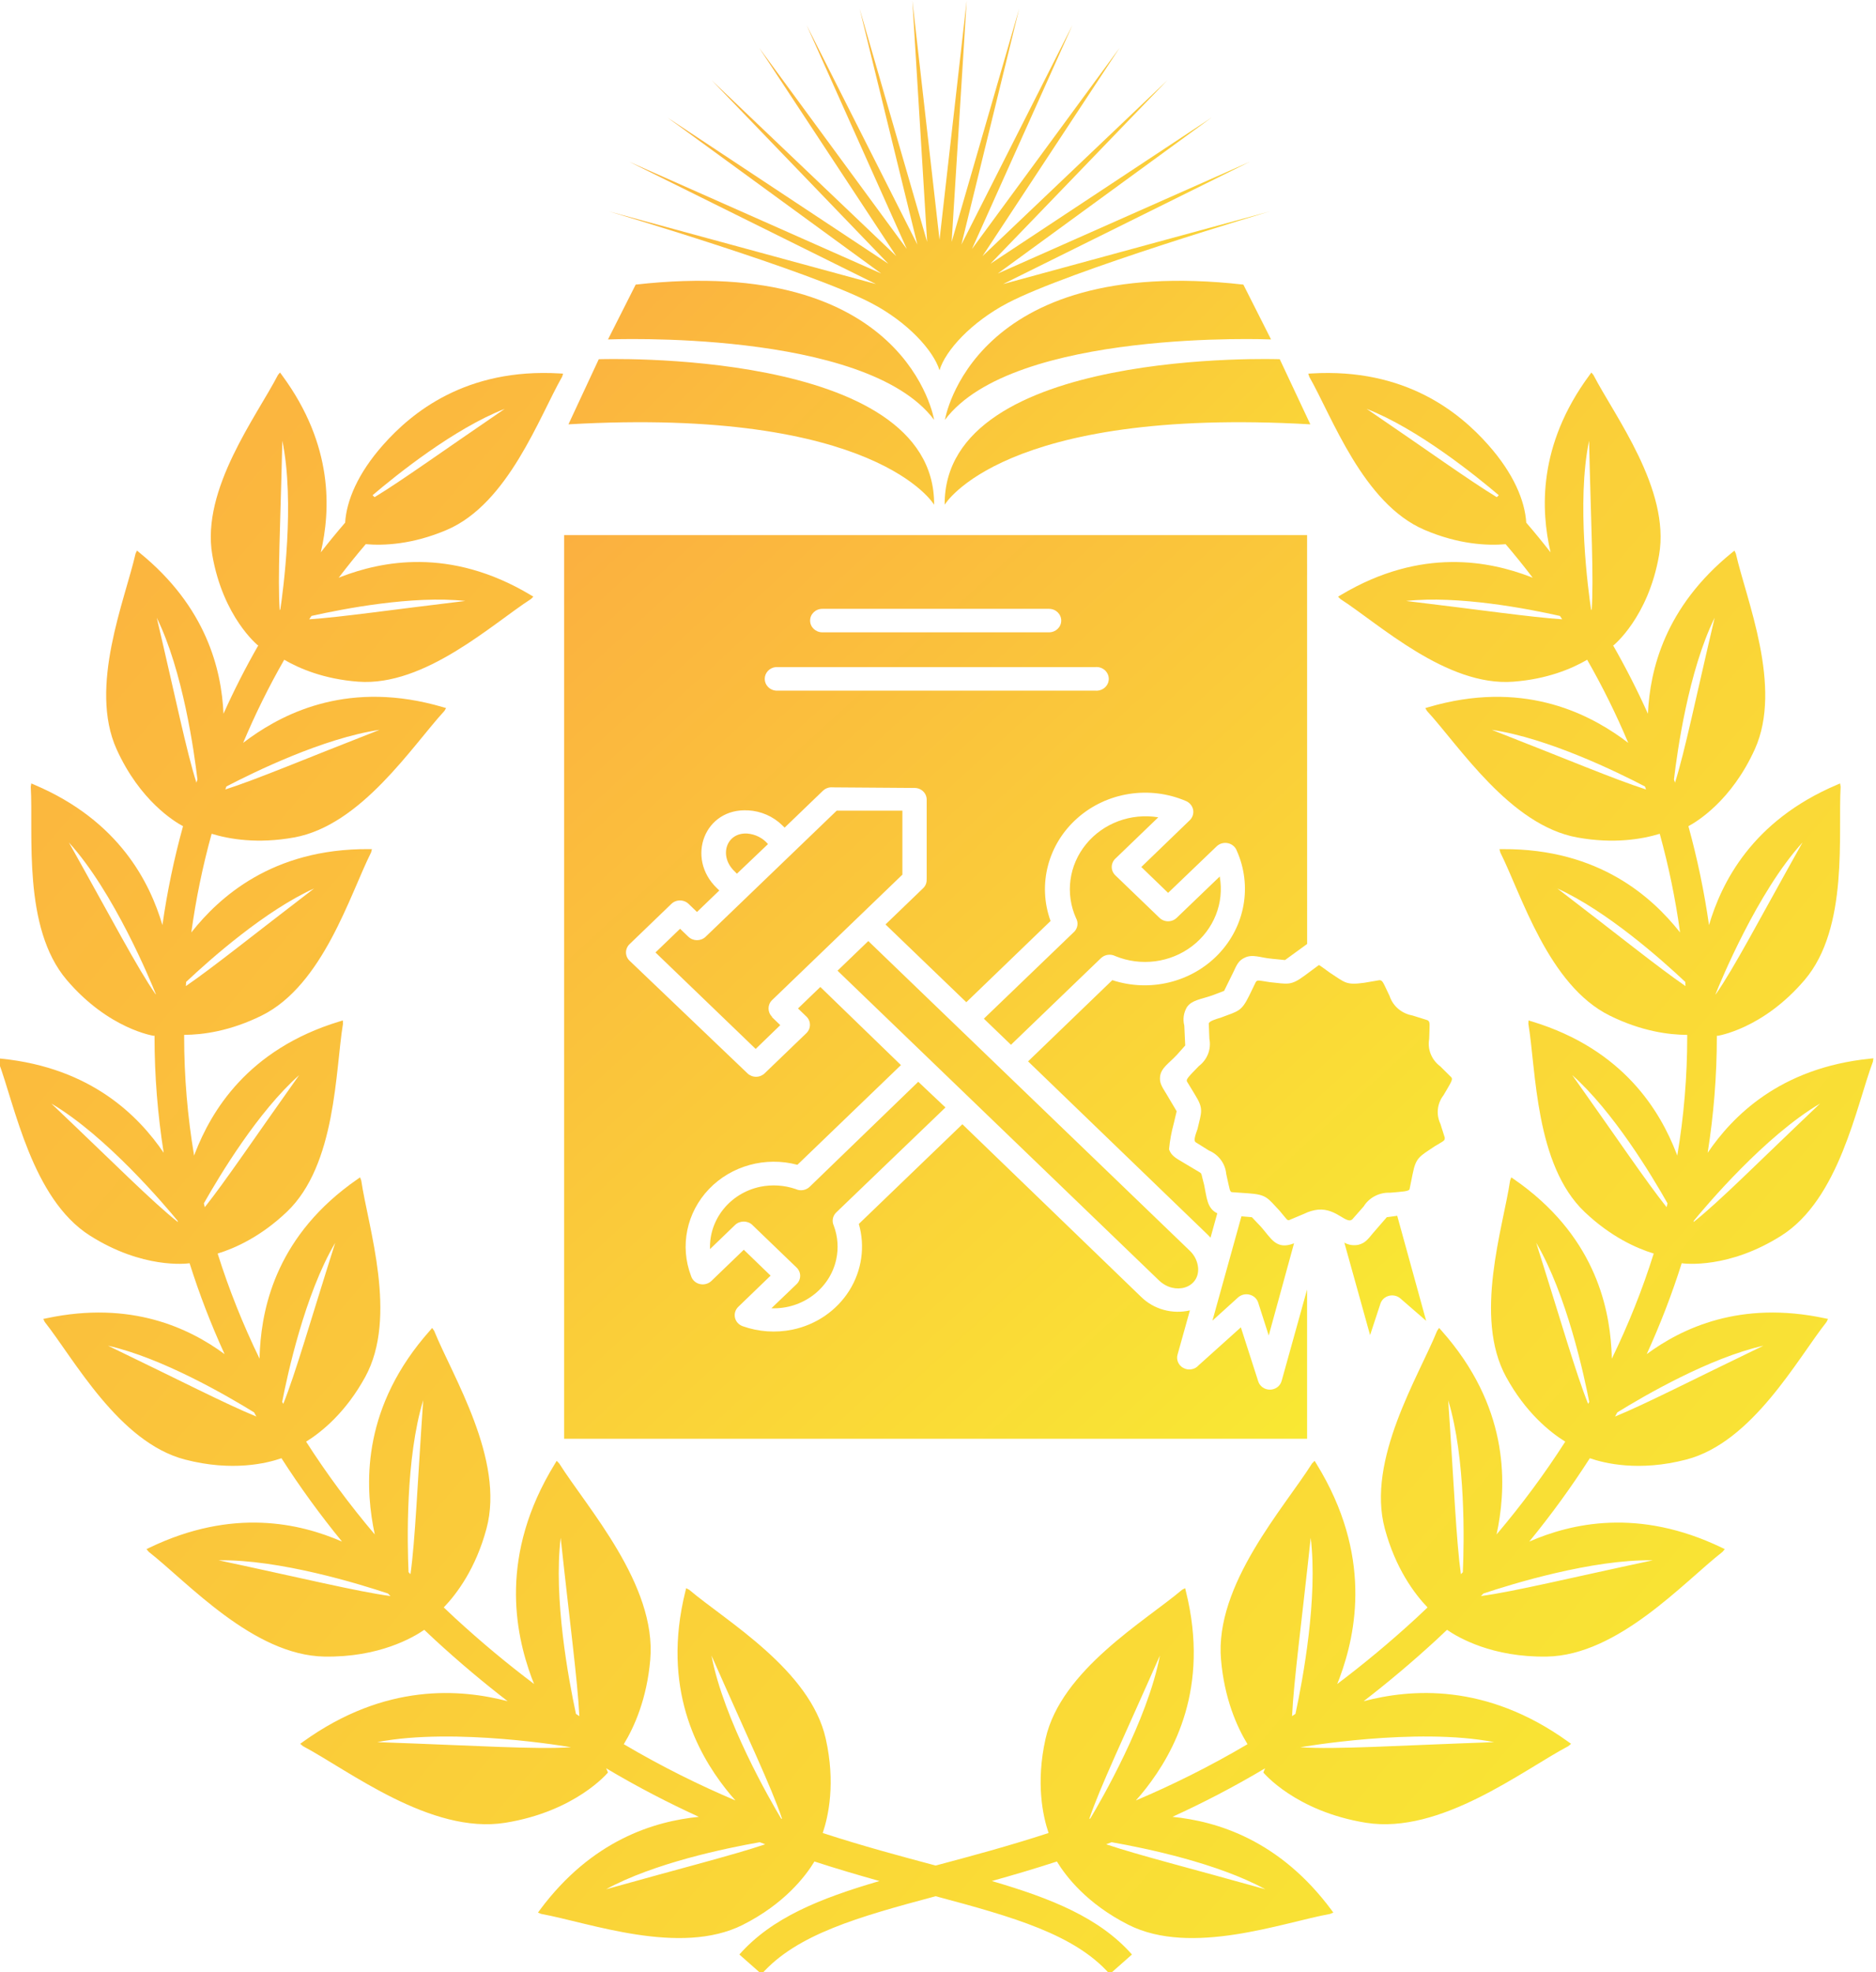 <svg width="312" height="328" viewBox="0 0 312 328" fill="none" xmlns="http://www.w3.org/2000/svg">
<g clip-path="url(#clip0_2200_351)">
<path d="M296.282 205.492C305.897 199.389 308.74 183.906 311.488 176.567L311.566 176.016L311.012 176.071C295.976 177.6 288.122 185.689 284.004 191.727C285.008 185.36 285.53 178.918 285.53 172.43C285.53 172.351 285.527 172.276 285.527 172.198L285.592 172.286C285.592 172.286 293.13 171.204 300.136 162.975C307.517 154.303 305.659 138.673 306.118 130.849L306.03 130.298L305.518 130.516C291.333 136.535 286.296 146.856 284.226 153.856C283.437 148.284 282.283 142.791 280.799 137.408C282.25 136.632 287.978 133.154 291.845 124.612C296.533 114.235 290.42 99.73 288.696 92.085L288.461 91.579L288.027 91.928C276.874 100.979 274.396 111.421 274.067 118.711C272.32 114.821 270.383 111.017 268.257 107.303L268.336 107.339C268.336 107.339 274.129 102.693 275.925 92.31C277.82 81.368 268.508 69.168 265.01 62.374L264.665 61.957L264.342 62.394C255.709 74.091 256.266 84.925 257.877 91.866C256.576 90.194 255.226 88.547 253.834 86.93C253.603 83.275 251.741 78.75 247.477 73.954C242.792 68.68 233.8 61.174 218.121 62.113L217.58 62.146L217.747 62.664C221.538 69.299 226.696 83.755 236.904 88.124C242.642 90.578 247.431 90.764 250.404 90.507C251.963 92.329 253.462 94.191 254.907 96.088C254.77 96.033 254.643 95.981 254.509 95.928C247.92 93.412 236.477 90.898 223.002 98.957L222.533 99.234L222.914 99.619C229.34 103.756 240.581 114.205 251.653 113.377C257.287 112.957 261.368 111.238 263.964 109.729C266.526 114.199 268.802 118.815 270.794 123.549C270.425 123.265 270.041 122.979 269.643 122.698C263.745 118.506 253.029 113.071 237.579 117.609L237.044 117.765L237.328 118.245C242.642 124.006 251.122 137.265 262.327 139.286C268.378 140.378 273.092 139.573 276.033 138.673C277.516 144.043 278.654 149.527 279.417 155.092C279.388 155.056 279.365 155.023 279.339 154.987C274.833 149.328 266.04 141.138 249.932 141.223L249.377 141.226L249.514 141.767C253.026 148.773 257.505 163.865 267.713 168.909C272.965 171.507 277.52 172.107 280.601 172.117C280.601 172.221 280.604 172.325 280.604 172.43C280.604 179.077 280.046 185.679 278.948 192.196C278.886 192.037 278.833 191.877 278.768 191.714C276.137 184.972 270.155 174.552 254.747 169.877L254.215 169.714L254.186 170.268C255.474 178.001 255.291 193.742 263.553 201.579C267.86 205.664 272.088 207.581 275.032 208.485C273.167 214.434 270.833 220.274 268.062 225.976C268.052 225.421 268.032 224.854 267.993 224.271C267.55 217.049 265.049 205.303 251.806 196.132L251.343 195.815L251.148 196.337C250.007 204.093 245.018 219.022 250.486 229.008C253.739 234.948 257.763 238.182 260.319 239.77C256.915 245.084 253.1 250.242 248.895 255.204C248.999 254.728 249.097 254.245 249.185 253.75C250.512 246.333 250.874 233.826 239.727 221.291L239.342 220.857L239.013 221.333C235.955 228.897 227.231 242.779 230.308 254.232C232.088 260.854 235.228 265.056 237.416 267.341C236.803 267.922 236.196 268.502 235.577 269.076C231.14 273.161 226.738 276.803 222.396 280.076C222.536 279.727 222.679 279.378 222.81 279.013C225.565 271.541 228.245 258.588 218.959 243.486L218.637 242.961L218.203 243.402C213.622 250.711 201.98 263.55 203.069 276.036C203.633 282.531 205.71 287.19 207.474 290.088C201.077 293.863 194.87 296.915 188.907 299.445C189.477 298.809 190.051 298.134 190.615 297.404C195.176 291.529 201.227 280.764 197.236 264.694L197.1 264.14L196.594 264.407C190.445 269.617 176.456 277.745 173.89 289.169C172.231 296.55 173.447 302.073 174.392 304.857C167.683 307.048 161.426 308.717 155.747 310.233C155.701 310.243 155.656 310.256 155.61 310.266C155.564 310.256 155.519 310.243 155.473 310.233C149.79 308.714 143.534 307.045 136.828 304.857C137.773 302.073 138.986 296.547 137.33 289.169C134.764 277.745 120.771 269.617 114.626 264.407L114.117 264.14L113.98 264.694C109.99 280.764 116.037 291.529 120.605 297.404C121.169 298.134 121.743 298.809 122.313 299.445C116.347 296.915 110.14 293.863 103.743 290.088C105.507 287.19 107.58 282.534 108.144 276.036C109.233 263.55 97.594 250.711 93.01 243.402L92.583 242.961L92.264 243.486C82.978 258.591 85.659 271.541 88.407 279.013C88.544 279.378 88.684 279.727 88.824 280.073C84.481 276.803 80.084 273.161 75.646 269.076C75.024 268.502 74.414 267.922 73.801 267.341C75.989 265.059 79.132 260.857 80.908 254.232C83.986 242.779 75.265 228.897 72.204 221.333L71.874 220.857L71.502 221.291C60.356 233.826 60.711 246.333 62.041 253.75C62.129 254.245 62.23 254.731 62.331 255.204C58.126 250.242 54.315 245.084 50.911 239.77C53.464 238.185 57.487 234.948 60.74 229.008C66.211 219.022 61.223 204.09 60.079 196.337L59.883 195.815L59.427 196.132C46.184 205.299 43.68 217.049 43.236 224.271C43.2 224.857 43.181 225.425 43.171 225.976C40.4 220.274 38.066 214.434 36.197 208.485C39.142 207.581 43.37 205.664 47.677 201.579C55.941 193.742 55.759 178.001 57.043 170.268L57.017 169.714L56.483 169.877C41.068 174.555 35.092 184.972 32.461 191.714C32.396 191.877 32.344 192.037 32.282 192.196C31.187 185.676 30.626 179.074 30.626 172.426C30.626 172.322 30.629 172.218 30.629 172.113C33.707 172.104 38.261 171.504 43.517 168.905C53.724 163.862 58.201 148.77 61.719 141.764L61.855 141.223L61.298 141.22C45.193 141.135 36.403 149.324 31.894 154.984C31.868 155.02 31.842 155.056 31.816 155.092C32.579 149.527 33.713 144.043 35.197 138.67C38.141 139.57 42.852 140.375 48.906 139.283C60.115 137.262 68.594 123.999 73.909 118.241L74.189 117.762L73.654 117.606C58.201 113.064 47.488 118.499 41.59 122.695C41.192 122.975 40.811 123.262 40.439 123.546C42.428 118.812 44.707 114.196 47.269 109.726C49.864 111.232 53.95 112.953 59.58 113.374C70.652 114.202 81.896 103.753 88.319 99.616L88.704 99.231L88.237 98.954C74.76 90.891 63.316 93.405 56.73 95.925C56.593 95.977 56.466 96.033 56.329 96.085C57.774 94.188 59.27 92.326 60.829 90.503C63.802 90.761 68.594 90.575 74.329 88.12C84.537 83.751 89.695 69.296 93.486 62.661L93.653 62.143L93.108 62.11C77.433 61.171 68.438 68.676 63.753 73.951C59.489 78.747 57.633 83.272 57.399 86.927C56.007 88.544 54.657 90.191 53.353 91.863C54.967 84.922 55.524 74.088 46.891 62.391L46.568 61.954L46.223 62.371C42.724 69.165 33.413 81.365 35.307 92.306C37.107 102.69 42.897 107.336 42.897 107.336L42.979 107.3C40.85 111.01 38.913 114.818 37.169 118.708C36.84 111.421 34.362 100.975 23.209 91.925L22.778 91.576L22.54 92.085C20.812 99.73 14.703 114.235 19.394 124.612C23.261 133.154 28.986 136.636 30.44 137.408C28.953 142.791 27.802 148.284 27.014 153.856C24.94 146.86 19.9 136.535 5.714 130.516L5.203 130.298L5.115 130.849C5.571 138.673 3.713 154.303 11.094 162.975C18.1 171.207 25.634 172.286 25.634 172.286L25.703 172.198C25.703 172.276 25.7 172.351 25.7 172.43C25.7 178.918 26.221 185.357 27.222 191.724C23.108 185.686 15.251 177.6 0.214 176.071L-0.34 176.016L-0.262 176.567C2.487 183.906 5.33 199.389 14.944 205.492C23.701 211.05 30.958 210.18 31.532 210.098C33.146 215.22 35.092 220.264 37.352 225.213C31.477 220.89 21.794 216.257 7.742 219.247L7.198 219.361L7.442 219.863C12.303 226.008 19.746 239.877 30.766 242.746C38.63 244.794 44.42 243.359 46.81 242.525C49.858 247.278 53.213 251.908 56.88 256.39C49.9 253.349 38.734 250.74 24.888 257.391L24.363 257.646L24.735 258.092C31.167 263.116 42.112 275.319 53.969 275.515C63.029 275.662 68.692 272.356 70.56 271.065C71.144 271.612 71.718 272.163 72.311 272.711C76.39 276.464 80.432 279.854 84.433 282.938C76.657 280.911 64.125 279.812 50.422 289.668L49.926 290.023L50.396 290.417C58.015 294.457 71.659 305.141 84.035 303.155C95.785 301.261 101.109 294.796 101.109 294.796L100.959 294.431C100.913 294.317 100.858 294.209 100.809 294.092C106.084 297.234 111.232 299.885 116.226 302.167C108.79 302.914 98.432 306.037 89.809 317.63L89.47 318.093L89.998 318.312C97.927 319.75 113.09 325.396 123.546 320.125C130.46 316.636 133.959 312.055 135.452 309.597C139.201 310.817 142.817 311.879 146.266 312.844C136.342 315.746 128.371 318.948 122.965 325.064L126.656 328.327C132.492 321.725 142.696 318.824 155.61 315.371C168.524 318.824 178.728 321.722 184.564 328.327L188.258 325.064C182.852 318.948 174.878 315.746 164.957 312.844C168.41 311.879 172.025 310.817 175.774 309.597C177.261 312.055 180.766 316.633 187.677 320.125C198.13 325.396 213.296 319.753 221.222 318.312L221.75 318.093L221.411 317.63C212.785 306.034 202.43 302.911 194.99 302.167C199.982 299.888 205.133 297.234 210.405 294.095C210.356 294.206 210.3 294.313 210.255 294.431L210.108 294.796C210.108 294.796 215.432 301.261 227.178 303.155C239.554 305.137 253.198 294.457 260.817 290.417L261.29 290.023L260.791 289.668C247.095 279.812 234.56 280.907 226.784 282.938C230.781 279.857 234.827 276.467 238.905 272.711C239.496 272.163 240.069 271.612 240.653 271.065C242.521 272.356 248.187 275.662 257.244 275.515C269.102 275.319 280.046 263.116 286.479 258.092L286.85 257.646L286.329 257.391C272.479 250.737 261.313 253.352 254.333 256.39C258.004 251.908 261.359 247.278 264.407 242.525C266.8 243.362 272.587 244.794 280.451 242.746C291.473 239.877 298.913 226.008 303.777 219.863L304.019 219.361L303.474 219.247C289.423 216.257 279.743 220.89 273.868 225.213C276.124 220.264 278.071 215.223 279.684 210.098C280.271 210.177 287.532 211.047 296.282 205.492ZM70.381 232.884C69.413 246.994 69.057 256.156 68.268 261.812C68.161 261.701 68.05 261.587 67.946 261.473C67.727 256.531 67.437 242.56 70.381 232.884ZM55.749 206.698C51.573 219.873 49.15 228.414 47.113 233.484C47.051 233.376 46.986 233.269 46.927 233.161C47.762 228.835 50.676 215.276 55.749 206.698ZM49.754 178.81C42.284 189.318 37.502 196.451 34.059 200.774C34.007 200.562 33.955 200.347 33.906 200.138C36.572 195.414 42.943 184.858 49.754 178.81ZM52.231 147.769C42.112 155.509 35.477 160.872 30.913 164.002C30.929 163.771 30.939 163.536 30.955 163.308C34.988 159.509 44.055 151.479 52.231 147.769ZM63.127 121.384C50.745 126.219 42.721 129.623 37.475 131.302C37.534 131.132 37.596 130.969 37.652 130.803C42.141 128.459 53.773 122.757 63.127 121.384ZM77.381 99.948C65.041 101.425 56.805 102.638 51.426 103C51.55 102.814 51.671 102.628 51.794 102.442C57.047 101.259 68.666 99.006 77.381 99.948ZM83.934 68.005C73.658 75.008 66.909 79.885 62.299 82.685L61.96 82.366C65.84 79.063 75.477 71.297 83.934 68.005ZM46.953 73.299C49.082 83.562 47.064 98.39 46.627 101.327C46.594 101.38 46.559 101.432 46.523 101.487C46.148 96.245 46.637 87.432 46.953 73.299ZM26.071 102.742C30.42 111.578 32.305 125.107 32.836 129.646C32.774 129.819 32.722 129.991 32.663 130.167C31.011 124.964 29.244 116.246 26.071 102.742ZM11.456 140.114C18.954 148.353 25.077 163.239 25.902 165.293C25.898 165.322 25.898 165.358 25.895 165.388C22.821 160.986 18.635 152.907 11.456 140.114ZM8.541 183.541C17.696 188.94 27.441 200.481 29.53 203.024C29.55 203.099 29.57 203.177 29.589 203.252C25.348 199.907 19.003 193.478 8.541 183.541ZM17.957 223.811C26.919 225.832 37.707 232.092 42.255 234.899C42.385 235.13 42.509 235.362 42.636 235.593C37.534 233.51 29.827 229.526 17.957 223.811ZM36.351 259.501C46.474 259.331 59.847 263.462 64.526 265.027C64.663 265.17 64.803 265.31 64.94 265.451C59.296 264.678 50.34 262.484 36.351 259.501ZM62.742 289.746C75.685 287.222 94.97 290.593 94.97 290.593C89.101 290.998 79.06 290.306 62.742 289.746ZM118.326 275.339C124.289 288.875 128.302 297.241 130.073 302.51C130.017 302.487 129.962 302.467 129.903 302.444C128.208 299.605 120.373 286.107 118.326 275.339ZM93.248 255.758C94.771 269.953 96.046 279.349 96.355 285.423C96.166 285.296 95.977 285.175 95.788 285.048C94.549 279.29 92.039 265.796 93.248 255.758ZM100.796 314.214C108.734 309.874 120.605 307.397 126.356 306.389C126.656 306.507 126.966 306.624 127.265 306.735C121.873 308.551 113.377 310.686 100.796 314.214ZM248.491 289.746C232.17 290.31 222.128 291.001 216.26 290.593C216.26 290.593 235.547 287.219 248.491 289.746ZM217.985 255.758C219.194 265.796 216.687 279.29 215.448 285.044C215.256 285.172 215.067 285.292 214.881 285.419C215.187 279.349 216.462 269.95 217.985 255.758ZM192.907 275.339C190.859 286.111 183.028 299.605 181.33 302.444C181.271 302.467 181.216 302.487 181.16 302.51C182.931 297.238 186.941 288.875 192.907 275.339ZM210.434 314.214C197.856 310.686 189.357 308.551 183.967 306.735C184.267 306.624 184.577 306.507 184.874 306.389C190.625 307.4 202.499 309.874 210.434 314.214ZM302.692 183.541C292.23 193.478 285.885 199.907 281.647 203.252C281.663 203.177 281.683 203.099 281.706 203.024C283.789 200.487 293.537 188.94 302.692 183.541ZM299.777 140.114C292.598 152.911 288.415 160.99 285.338 165.388C285.338 165.355 285.334 165.322 285.334 165.293C286.156 163.239 292.282 148.353 299.777 140.114ZM285.165 102.742C281.986 116.246 280.219 124.964 278.573 130.167C278.511 129.995 278.459 129.819 278.397 129.646C278.928 125.101 280.809 111.578 285.165 102.742ZM264.28 73.299C264.599 87.432 265.085 96.245 264.71 101.487C264.674 101.432 264.642 101.38 264.606 101.327C264.166 98.383 262.154 83.562 264.28 73.299ZM227.296 68.005C235.753 71.297 245.39 79.067 249.27 82.366L248.931 82.689C244.324 79.882 237.575 75.008 227.296 68.005ZM233.852 99.948C242.57 99.006 254.183 101.259 259.442 102.442C259.566 102.628 259.683 102.817 259.807 103C254.427 102.638 246.192 101.425 233.852 99.948ZM248.103 121.384C257.459 122.757 269.089 128.456 273.575 130.803C273.637 130.969 273.695 131.132 273.754 131.302C268.512 129.623 260.488 126.222 248.103 121.384ZM259.005 147.769C267.178 151.479 276.245 159.509 280.274 163.304C280.294 163.536 280.304 163.771 280.317 164.002C275.759 160.872 269.121 155.506 259.005 147.769ZM261.483 178.81C268.29 184.854 274.66 195.414 277.324 200.135C277.272 200.347 277.223 200.562 277.174 200.774C273.731 196.451 268.948 189.318 261.483 178.81ZM255.487 206.698C260.557 215.276 263.471 228.832 264.309 233.161C264.247 233.266 264.185 233.37 264.12 233.484C262.082 228.411 259.66 219.873 255.487 206.698ZM243.287 261.48C243.183 261.59 243.072 261.701 242.961 261.815C242.179 256.159 241.817 247.001 240.852 232.887C243.796 242.56 243.502 256.531 243.287 261.48ZM274.882 259.501C260.889 262.484 251.94 264.678 246.293 265.451C246.43 265.31 246.57 265.167 246.707 265.027C251.392 263.462 264.759 259.331 274.882 259.501ZM293.276 223.811C281.406 229.526 273.699 233.51 268.6 235.593C268.727 235.362 268.851 235.13 268.981 234.899C273.526 232.092 284.314 225.832 293.276 223.811Z" fill="url(#paint0_linear_2200_351)"/>
<path fill-rule="evenodd" clip-rule="evenodd" d="M154.104 146.177C154.165 146.758 153.948 147.332 153.515 147.736L147.269 153.751L160.709 166.686L174.719 153.177C172.524 147.13 174.278 140.398 179.183 136.067C184.081 131.729 191.194 130.62 197.264 133.236C197.874 133.503 198.308 134.045 198.43 134.671C198.551 135.304 198.341 135.956 197.874 136.413L189.813 144.195L194.27 148.5L202.332 140.77C202.826 140.287 203.544 140.085 204.229 140.235C204.913 140.385 205.468 140.868 205.699 141.507C208.293 147.332 207.081 154.084 202.603 158.734C198.125 163.385 191.222 165.062 184.989 163.014L170.98 176.523L200.733 205.231C200.943 205.433 201.133 205.629 201.322 205.851L202.447 201.793C200.713 200.958 200.713 199.171 200.259 197.051L200.035 196.183C199.703 194.898 199.947 195.25 198.944 194.631L196.756 193.326C195.435 192.556 194.765 192.158 194.412 191.121L194.426 191.115C194.561 189.686 194.826 188.264 195.205 186.875L195.693 184.82L193.958 181.897C193.179 180.645 192.814 180.058 192.936 179.027C193.112 177.592 194.392 176.874 195.747 175.42L197.115 173.88L196.96 170.54H196.953C196.695 169.51 196.851 168.414 197.407 167.488C198.24 166.32 199.676 166.215 201.553 165.57L203.585 164.8L205.096 161.728C205.705 160.41 205.997 159.771 206.952 159.308C208.32 158.603 209.655 159.308 211.545 159.458L213.713 159.673L217.391 156.998L217.384 89H93.818V239.295H217.384V214.461L213.15 229.673C212.913 230.528 212.114 231.121 211.193 231.121C210.278 231.121 209.472 230.528 209.235 229.673L206.369 220.756L199.331 227.084V227.09C198.701 227.788 197.644 227.971 196.804 227.514C195.964 227.064 195.571 226.099 195.862 225.218L197.895 217.938C194.975 218.616 191.892 217.768 189.792 215.701L160.053 186.979L142.832 203.561C143.91 207.306 143.334 211.317 141.247 214.644C139.154 217.971 135.733 220.326 131.783 221.141C129.019 221.709 126.14 221.507 123.492 220.561C122.848 220.319 122.374 219.791 122.231 219.139C122.089 218.493 122.299 217.821 122.78 217.351L128.159 212.159L123.702 207.853L118.309 213.046C117.801 213.529 117.063 213.724 116.372 213.555C115.674 213.385 115.125 212.87 114.929 212.211C113.032 207.234 114.183 201.663 117.909 197.762C121.635 193.868 127.312 192.309 132.617 193.724L149.838 177.142L136.431 164.148L132.719 167.723L134.107 169.06C134.493 169.425 134.703 169.921 134.703 170.443C134.703 170.965 134.493 171.461 134.107 171.832L127.17 178.512C126.791 178.877 126.276 179.086 125.741 179.086C125.199 179.086 124.684 178.877 124.311 178.512L104.713 159.79C104.326 159.425 104.11 158.923 104.11 158.401C104.11 157.886 104.326 157.383 104.713 157.018L111.65 150.338C112.029 149.967 112.544 149.758 113.086 149.758C113.628 149.758 114.143 149.967 114.529 150.338L115.917 151.676L119.63 148.101L119.217 147.703C114.014 142.693 117.184 134.344 124.419 134.781L124.413 134.774C126.553 134.891 128.579 135.772 130.083 137.246L130.496 137.644L136.864 131.512V131.519C137.291 131.101 137.887 130.893 138.497 130.951L152.093 131.049C152.628 131.043 153.143 131.245 153.522 131.61C153.908 131.976 154.118 132.471 154.118 132.987V146.216L154.104 146.177ZM128.381 169.159L129.77 170.496L125.678 174.456L109.013 158.409L113.105 154.469L114.494 155.806V155.799C115.28 156.556 116.56 156.556 117.353 155.799L139.152 134.827H150.079V145.466L128.401 166.34V166.334C127.622 167.11 127.622 168.336 128.401 169.106L128.381 169.159ZM157.241 184.189L139.085 201.638C138.476 202.218 138.313 203.099 138.665 203.843C139.343 205.656 139.485 207.619 139.065 209.505C137.988 214.358 133.449 217.77 128.294 217.587L132.474 213.582C132.86 213.21 133.077 212.714 133.077 212.192C133.077 211.67 132.86 211.175 132.474 210.809L125.123 203.732V203.725C124.324 202.975 123.057 202.975 122.258 203.725L118.078 207.75H118.085C117.902 202.805 121.418 198.441 126.438 197.378C128.402 196.98 130.448 197.111 132.338 197.763C133.131 198.135 134.086 197.965 134.696 197.346L152.716 179.915L157.241 184.189ZM163.643 169.407L178.608 155.01V155.017C179.245 154.404 179.387 153.458 178.953 152.694C177.131 148.611 177.768 143.895 180.627 140.398C183.479 136.902 188.085 135.186 192.638 135.93L185.491 142.812V142.805C185.111 143.177 184.895 143.673 184.895 144.195C184.895 144.717 185.111 145.212 185.491 145.578L192.828 152.642C193.207 153.014 193.729 153.223 194.271 153.223C194.806 153.223 195.327 153.014 195.707 152.642L202.854 145.78C203.64 150.157 201.878 154.599 198.261 157.359C194.65 160.118 189.759 160.757 185.511 159.022C184.719 158.611 183.736 158.748 183.1 159.355L168.135 173.764L163.664 169.459L163.643 169.407ZM122.557 145.31L122.144 144.892C119.522 142.387 120.755 138.447 124.257 138.63C125.612 138.734 126.872 139.367 127.726 140.385L122.557 145.31ZM144.412 156.516L197.862 208.004C198.682 208.774 199.176 209.804 199.264 210.907C199.454 214.247 195.362 215.467 192.74 212.942L139.29 161.441L144.493 156.431L144.412 156.516ZM136.764 105.166C135.639 105.166 134.731 104.292 134.731 103.215C134.731 102.132 135.639 101.258 136.764 101.258H174.463C175.587 101.258 176.495 102.132 176.495 103.215C176.495 104.292 175.587 105.166 174.463 105.166H136.764ZM129.047 114.866H129.041C127.991 114.775 127.184 113.926 127.184 112.909C127.184 111.891 127.991 111.037 129.041 110.945H182.166C182.735 110.893 183.304 111.076 183.731 111.448C184.158 111.826 184.402 112.354 184.402 112.909C184.402 113.463 184.158 113.992 183.731 114.363C183.304 114.735 182.735 114.918 182.166 114.866L129.047 114.866ZM211.005 222.114L209.271 216.707V216.7C209.081 216.041 208.553 215.526 207.869 215.337C207.184 215.141 206.453 215.311 205.924 215.767L201.643 219.642L206.466 202.29L208.2 202.44L209.677 203.992C211.411 205.93 212.211 207.965 215.212 206.784L211.005 222.114ZM237.196 219.707L232.373 202.206L230.638 202.441L228.349 205.083C227.427 206.218 226.98 206.753 225.937 207.021C225.138 207.197 224.291 207.073 223.579 206.668L227.861 222.05L229.595 216.773C229.819 216.153 230.34 215.683 230.997 215.514C231.648 215.344 232.346 215.494 232.86 215.918L237.25 219.728L237.196 219.707ZM219.175 201.188C218.389 201.279 217.631 201.507 216.94 201.853L214.548 202.858C214.081 203.106 214.081 202.858 212.814 201.37C210.782 199.218 210.68 198.683 207.611 198.467L204.99 198.285C204.488 198.285 204.556 197.965 203.933 195.232V195.225C203.777 193.516 202.666 192.023 201.033 191.338L198.865 189.981C198.432 189.694 198.865 188.644 199.163 187.763C199.841 184.873 200.207 184.423 198.73 182.049L197.409 179.876C197.233 179.511 197.599 179.139 199.4 177.287V177.293C200.803 176.21 201.467 174.482 201.135 172.786L201.033 170.261C201.033 169.824 202.266 169.491 203.099 169.224C205.958 168.141 206.446 168.239 207.733 165.636L208.844 163.347C209.122 162.949 209.19 163.047 211.168 163.347C214.169 163.647 214.636 163.999 216.994 162.244L219.073 160.705C219.507 160.418 219.073 160.287 221.187 161.788C223.755 163.458 223.856 163.856 226.844 163.458L229.411 163.021C229.98 163.021 230.035 163.438 231.146 165.741L231.139 165.754C231.715 167.378 233.151 168.578 234.906 168.891L237.405 169.674C237.907 169.942 237.751 170.326 237.683 172.864H237.676C237.398 174.567 238.103 176.282 239.519 177.339L241.375 179.179C241.653 179.531 241.375 179.948 240.074 182.153C239.011 183.53 238.814 185.35 239.553 186.909L240.278 189.198C240.278 189.733 240.278 189.648 238.543 190.686C236.077 192.355 235.488 192.486 234.939 195.245L234.438 197.718C234.438 198.168 233.07 198.2 231.159 198.37V198.363C229.378 198.305 227.698 199.179 226.79 200.653L225.056 202.623C224.066 203.98 222.413 200.888 219.175 201.188Z" fill="url(#paint1_linear_2200_351)"/>
<path fill-rule="evenodd" clip-rule="evenodd" d="M99.582 59.744C99.582 59.744 155.53 57.771 155.355 83.948C155.355 83.948 145.796 67.637 94.539 70.574L99.582 59.744ZM212.838 59.744C212.838 59.744 156.933 57.771 157.109 83.948C157.109 83.948 166.667 67.637 217.924 70.574L212.838 59.744ZM206.787 47.336L211.391 56.456C211.391 56.456 168.509 54.658 157.153 69.829C157.153 69.829 161.581 42.205 206.787 47.336ZM105.72 47.336L101.116 56.456C101.116 56.456 143.998 54.658 155.355 69.829C155.355 69.829 150.926 42.205 105.72 47.336Z" fill="url(#paint2_linear_2200_351)"/>
<path fill-rule="evenodd" clip-rule="evenodd" d="M156.254 39.882L160.77 0.112L158.27 40.232L169.495 1.472L159.893 40.671L178.352 4.19L161.647 41.416L186.201 7.961L163.401 42.6L194.137 13.354L164.716 43.872L201.46 19.58L165.944 45.494L207.861 26.903L166.821 47.248L211.238 35.146C211.238 35.146 177.739 45.055 167.566 50.405C161.559 53.562 157.218 58.297 156.254 61.586C155.245 58.297 150.948 53.562 144.897 50.405C134.725 45.055 101.226 35.146 101.226 35.146L145.686 47.248L104.646 26.903L146.563 45.494L111.047 19.58L147.747 43.872L118.37 13.354L149.063 42.6L126.262 7.961L150.816 41.416L134.155 4.19L152.57 40.671L142.968 1.472L154.193 40.232L151.737 0.112L156.254 39.882Z" fill="url(#paint3_linear_2200_351)"/>
</g>
<defs>
<linearGradient id="paint0_linear_2200_351" x1="-0.34" y1="61.954" x2="311.566" y2="328.327" gradientUnits="userSpaceOnUse">
<stop stop-color="#FBB040"/>
<stop offset="1" stop-color="#F9ED32"/>
</linearGradient>
<linearGradient id="paint1_linear_2200_351" x1="93.818" y1="89" x2="235.598" y2="244.646" gradientUnits="userSpaceOnUse">
<stop stop-color="#FBB040"/>
<stop offset="1" stop-color="#F9ED32"/>
</linearGradient>
<linearGradient id="paint2_linear_2200_351" x1="94.539" y1="46.7" x2="218.13" y2="170.291" gradientUnits="userSpaceOnUse">
<stop stop-color="#FBB040"/>
<stop offset="1" stop-color="#F9ED32"/>
</linearGradient>
<linearGradient id="paint3_linear_2200_351" x1="101.226" y1="0.112" x2="224.816" y2="123.703" gradientUnits="userSpaceOnUse">
<stop stop-color="#FBB040"/>
<stop offset="1" stop-color="#F9ED32"/>
</linearGradient>
<clipPath id="clip0_2200_351">
<rect width="312" height="328" fill="white"/>
</clipPath>
</defs>
</svg>
